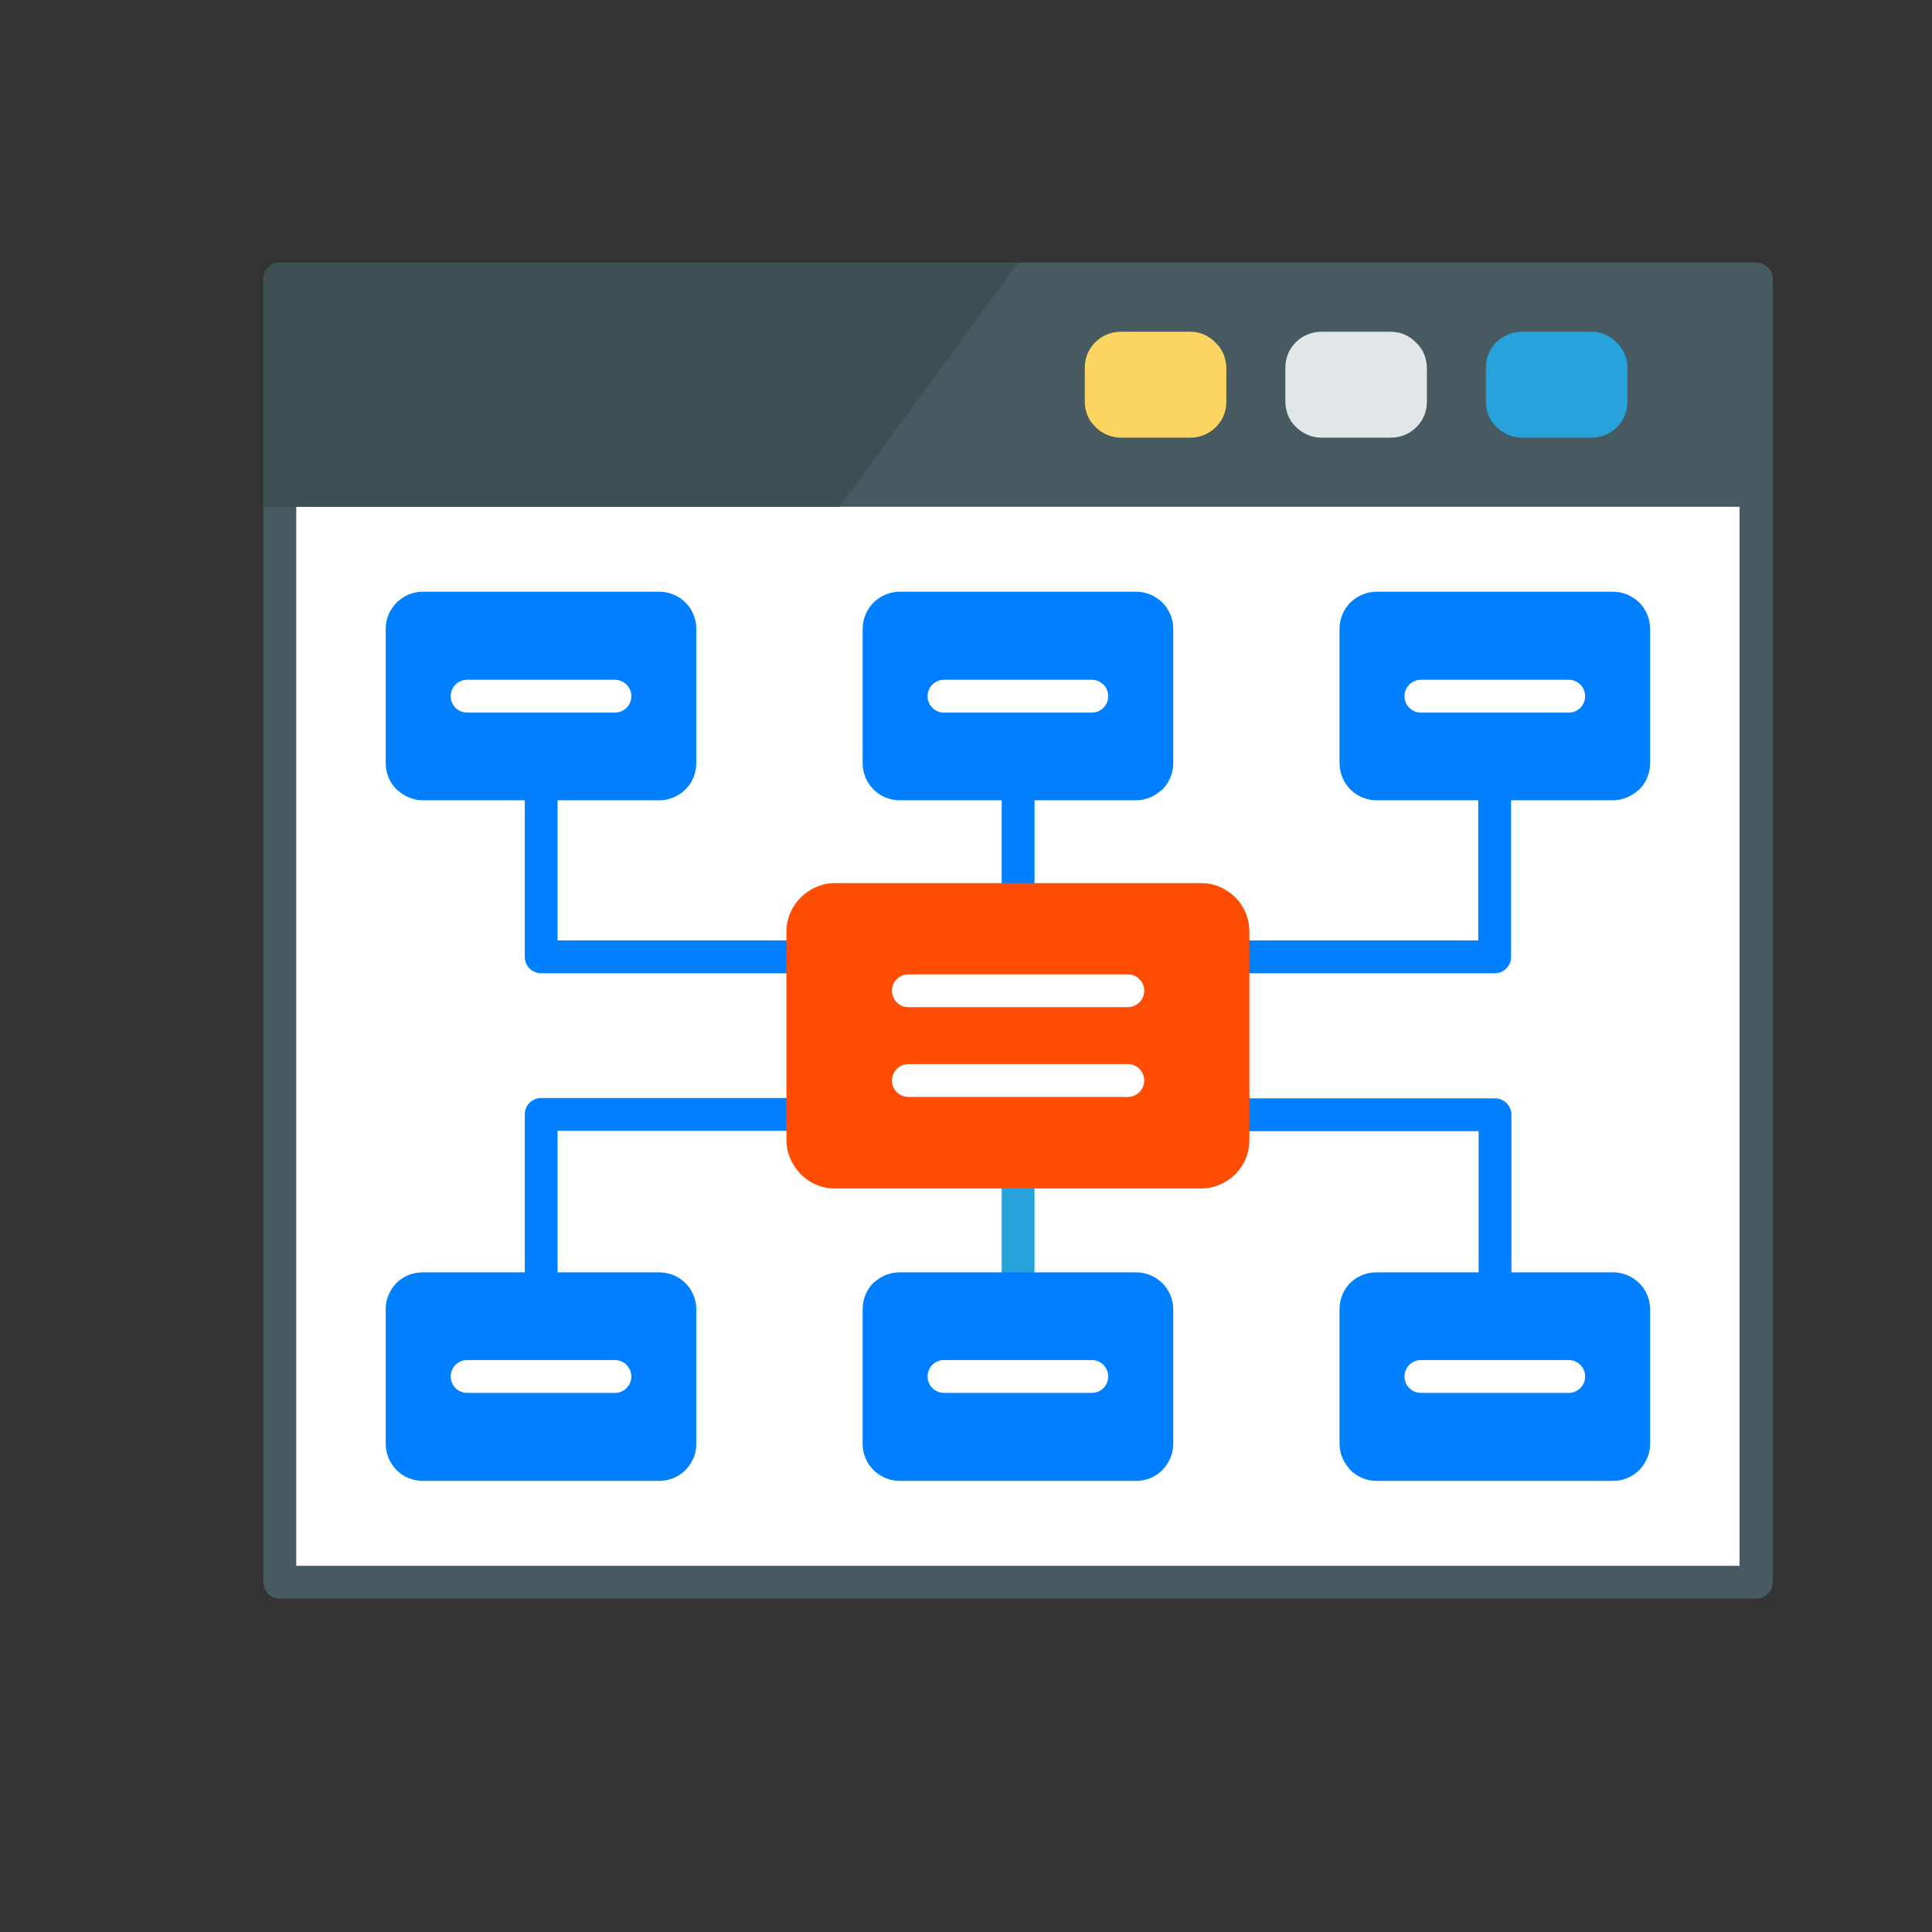 <svg xmlns="http://www.w3.org/2000/svg" id="Layer_1" viewBox="0 0 512 512"><rect x="0" y="0" width="512" height="512" fill="#333333" stroke="none"/><defs><style>.cls-1{fill:#fcd462;}.cls-1,.cls-2,.cls-3,.cls-4,.cls-5,.cls-6,.cls-7,.cls-8,.cls-9,.cls-10,.cls-11{stroke-width:0px;}.cls-2{fill:#ff4c04;}.cls-2,.cls-3,.cls-7,.cls-10,.cls-11{fill-rule:evenodd;}.cls-3,.cls-9{fill:#0080ff;}.cls-4{fill:#e1e6e9;}.cls-5,.cls-7{fill:#475a61;}.cls-6{fill:#27a2db;}.cls-8,.cls-10{fill:#fff;}.cls-11{fill:#3e4f54;}</style></defs><path class="cls-5" d="m69.8,419.31V73.94c0-2.41,1.94-4.35,4.35-4.35h391.3c2.41,0,4.35,1.94,4.35,4.35v345.37c0,2.41-1.94,4.35-4.35,4.35H74.16c-2.41,0-4.35-1.94-4.35-4.35Z"></path><path class="cls-10" d="m78.51,78.39h382.5v336.57H78.51V78.39Z"></path><path class="cls-7" d="m69.8,134.22v-60.19c0-2.41,1.94-4.35,4.35-4.35h391.3c2.41,0,4.35,1.94,4.35,4.35v60.28H69.8v-.09Z"></path><path class="cls-11" d="m69.8,134.22v-60.19c0-2.41,1.94-4.35,4.35-4.35h195.65l-47.31,64.63H69.8v-.09Z"></path><path class="cls-1" d="m315.45,87.92h-18.52c-2.59,0-5,1.11-6.67,2.78-1.76,1.76-2.78,4.07-2.78,6.76v8.98c0,2.59,1.02,5,2.78,6.67.09.09.19.19.28.28,1.67,1.57,3.98,2.59,6.48,2.59h18.52c2.59,0,5-1.11,6.67-2.78,1.76-1.76,2.78-4.07,2.78-6.67v-8.98c0-2.59-1.02-5-2.78-6.67-1.76-1.85-4.07-2.96-6.76-2.96h0Z"></path><path class="cls-4" d="m368.6,87.92h-18.52c-2.59,0-5,1.11-6.67,2.78-1.76,1.76-2.78,4.07-2.78,6.76v8.98c0,2.59,1.02,5,2.78,6.67.09.09.19.19.28.28,1.67,1.57,3.98,2.59,6.48,2.59h18.52c2.59,0,5-1.11,6.67-2.78,1.76-1.76,2.78-4.07,2.78-6.67v-8.98c0-2.59-1.02-5-2.78-6.67-1.76-1.85-4.07-2.96-6.76-2.96h0Z"></path><path class="cls-6" d="m421.84,87.92h-18.52c-2.59,0-5,1.11-6.76,2.78s-2.78,4.07-2.78,6.76v8.98c0,2.59,1.02,5,2.78,6.67.09.09.19.19.28.28,1.67,1.57,3.98,2.59,6.48,2.59h18.52c2.59,0,5-1.11,6.67-2.78,1.76-1.76,2.78-4.07,2.78-6.67v-8.98c0-2.59-1.02-5-2.78-6.67-1.67-1.85-4.07-2.96-6.67-2.96h0Z"></path><path class="cls-3" d="m112.03,156.81h62.69c2.69,0,5.19,1.11,6.94,2.87,1.76,1.76,2.87,4.26,2.87,6.94v35.65c0,2.69-1.11,5.19-2.87,6.94s-4.26,2.87-6.94,2.87h-62.69c-2.5,0-4.81-1.02-6.57-2.59-.09-.09-.19-.19-.37-.28-1.76-1.76-2.87-4.26-2.87-6.94v-35.65c0-2.69,1.11-5.09,2.87-6.94,1.85-1.76,4.26-2.87,6.94-2.87Z"></path><path class="cls-9" d="m326.75,257.92c-2.41,0-4.35-1.94-4.35-4.35s1.94-4.35,4.35-4.35h65v-39.26c0-2.41,1.94-4.35,4.35-4.35s4.35,1.94,4.35,4.35v43.61c0,2.41-1.94,4.35-4.35,4.35h-69.35Z"></path><path class="cls-9" d="m212.86,249.22c2.41,0,4.35,1.94,4.35,4.35s-1.94,4.35-4.35,4.35h-69.44c-2.41,0-4.35-1.94-4.35-4.35v-43.61c0-2.41,1.94-4.35,4.35-4.35s4.35,1.94,4.35,4.35v39.26h65.09Z"></path><path class="cls-9" d="m212.86,290.98c2.41,0,4.35,1.94,4.35,4.35s-1.94,4.35-4.35,4.35h-65.09v39.26c0,2.41-1.94,4.35-4.35,4.35s-4.35-1.94-4.35-4.35v-43.61c0-2.41,1.94-4.35,4.35-4.35h69.44Z"></path><path class="cls-9" d="m326.75,299.78c-2.41,0-4.35-1.94-4.35-4.35s1.94-4.35,4.35-4.35h69.44c2.41,0,4.35,1.94,4.35,4.35v43.61c0,2.41-1.94,4.35-4.35,4.35s-4.35-1.94-4.35-4.35v-39.26h-65.09Z"></path><path class="cls-3" d="m364.8,337.18h62.69c2.69,0,5.09,1.11,6.94,2.87,1.76,1.76,2.87,4.26,2.87,6.94v35.65c0,2.69-1.11,5.09-2.87,6.94-1.76,1.76-4.26,2.87-6.94,2.87h-62.69c-2.69,0-5.19-1.11-6.94-2.87-.09-.09-.19-.19-.28-.37-1.57-1.76-2.59-4.07-2.59-6.57v-35.74c0-2.69,1.11-5.19,2.87-6.94,1.85-1.76,4.26-2.78,6.94-2.78Z"></path><path class="cls-3" d="m112.03,337.18h62.69c2.69,0,5.19,1.11,6.94,2.87s2.87,4.26,2.87,6.94v35.65c0,2.69-1.11,5.19-2.87,6.94s-4.26,2.87-6.94,2.87h-62.69c-2.69,0-5.19-1.11-6.94-2.87s-2.87-4.26-2.87-6.94v-35.74c0-2.69,1.11-5.09,2.87-6.94,1.85-1.76,4.26-2.78,6.94-2.78Z"></path><path class="cls-9" d="m274.16,238.48c0,2.41-1.94,4.35-4.35,4.35s-4.35-1.94-4.35-4.35v-28.15c0-2.41,1.94-4.35,4.35-4.35s4.35,1.94,4.35,4.35v28.15Z"></path><path class="cls-3" d="m238.42,156.81h62.69c2.69,0,5.09,1.11,6.94,2.87,1.76,1.76,2.87,4.26,2.87,6.94v35.65c0,2.69-1.11,5.19-2.87,6.94-.09.09-.19.19-.37.28-1.76,1.57-4.07,2.59-6.57,2.59h-62.69c-2.69,0-5.19-1.11-6.94-2.87-1.76-1.76-2.87-4.26-2.87-6.94v-35.65c0-2.69,1.11-5.09,2.87-6.94,1.85-1.76,4.26-2.87,6.94-2.87h0Z"></path><path class="cls-6" d="m274.16,338.94c0,2.41-1.94,4.35-4.35,4.35s-4.35-1.94-4.35-4.35v-28.52c0-2.41,1.94-4.35,4.35-4.35s4.35,1.94,4.35,4.35v28.52Z"></path><path class="cls-3" d="m238.42,337.18h62.69c2.69,0,5.09,1.11,6.94,2.87,1.76,1.76,2.87,4.26,2.87,6.94v35.65c0,2.69-1.11,5.09-2.87,6.94-1.76,1.76-4.26,2.87-6.94,2.87h-62.69c-2.69,0-5.09-1.11-6.94-2.87-1.76-1.76-2.87-4.26-2.87-6.94v-35.74c0-2.69,1.11-5.19,2.87-6.94.09-.09.19-.19.37-.28,1.76-1.57,4.07-2.5,6.57-2.5h0Z"></path><path class="cls-8" d="m250.17,188.85c-2.41,0-4.35-1.94-4.35-4.35s1.94-4.35,4.35-4.35h39.17c2.41,0,4.35,1.94,4.35,4.35s-1.94,4.35-4.35,4.35h-39.17Z"></path><path class="cls-8" d="m123.79,188.85c-2.41,0-4.35-1.94-4.35-4.35s1.94-4.35,4.35-4.35h39.17c2.41,0,4.35,1.94,4.35,4.35s-1.94,4.35-4.35,4.35h-39.17Z"></path><path class="cls-8" d="m123.79,369.13c-2.41,0-4.35-1.94-4.35-4.35s1.94-4.35,4.35-4.35h39.17c2.41,0,4.35,1.94,4.35,4.35s-1.94,4.35-4.35,4.35h-39.17Z"></path><path class="cls-8" d="m250.17,369.13c-2.41,0-4.35-1.94-4.35-4.35s1.94-4.35,4.35-4.35h39.17c2.41,0,4.35,1.94,4.35,4.35s-1.94,4.35-4.35,4.35h-39.17Z"></path><path class="cls-8" d="m376.56,369.13c-2.41,0-4.35-1.94-4.35-4.35s1.94-4.35,4.35-4.35h39.17c2.41,0,4.35,1.94,4.35,4.35s-1.94,4.35-4.35,4.35h-39.17Z"></path><path class="cls-2" d="m221.29,234.03h97.04c3.52,0,6.76,1.48,9.07,3.8s3.7,5.56,3.7,9.07v55.19c0,3.52-1.39,6.76-3.7,9.07s-5.56,3.8-9.07,3.8h-97.04c-3.52,0-6.76-1.39-9.07-3.8-2.31-2.31-3.8-5.56-3.8-9.07v-55.19c0-3.52,1.48-6.76,3.8-9.07s5.56-3.8,9.07-3.8h0Z"></path><path class="cls-8" d="m240.73,266.91c-2.41,0-4.35-1.94-4.35-4.35s1.94-4.35,4.35-4.35h58.15c2.41,0,4.35,1.94,4.35,4.35s-1.94,4.35-4.35,4.35h-58.15Z"></path><path class="cls-8" d="m240.73,290.7c-2.41,0-4.35-1.94-4.35-4.35s1.94-4.35,4.35-4.35h58.15c2.41,0,4.35,1.94,4.35,4.35s-1.94,4.35-4.35,4.35h-58.15Z"></path><path class="cls-3" d="m364.8,156.81h62.69c2.69,0,5.09,1.11,6.94,2.87,1.76,1.76,2.87,4.26,2.87,6.94v35.65c0,2.69-1.11,5.19-2.87,6.94-.09.09-.19.19-.37.28-1.76,1.57-4.07,2.59-6.57,2.59h-62.69c-2.69,0-5.19-1.11-6.94-2.87s-2.87-4.26-2.87-6.94v-35.65c0-2.69,1.11-5.19,2.87-6.94,1.85-1.76,4.26-2.87,6.94-2.87h0Z"></path><path class="cls-8" d="m376.56,188.85c-2.41,0-4.35-1.94-4.35-4.35s1.94-4.35,4.35-4.35h39.17c2.41,0,4.35,1.94,4.35,4.35s-1.94,4.35-4.35,4.35h-39.17Z"></path></svg>
